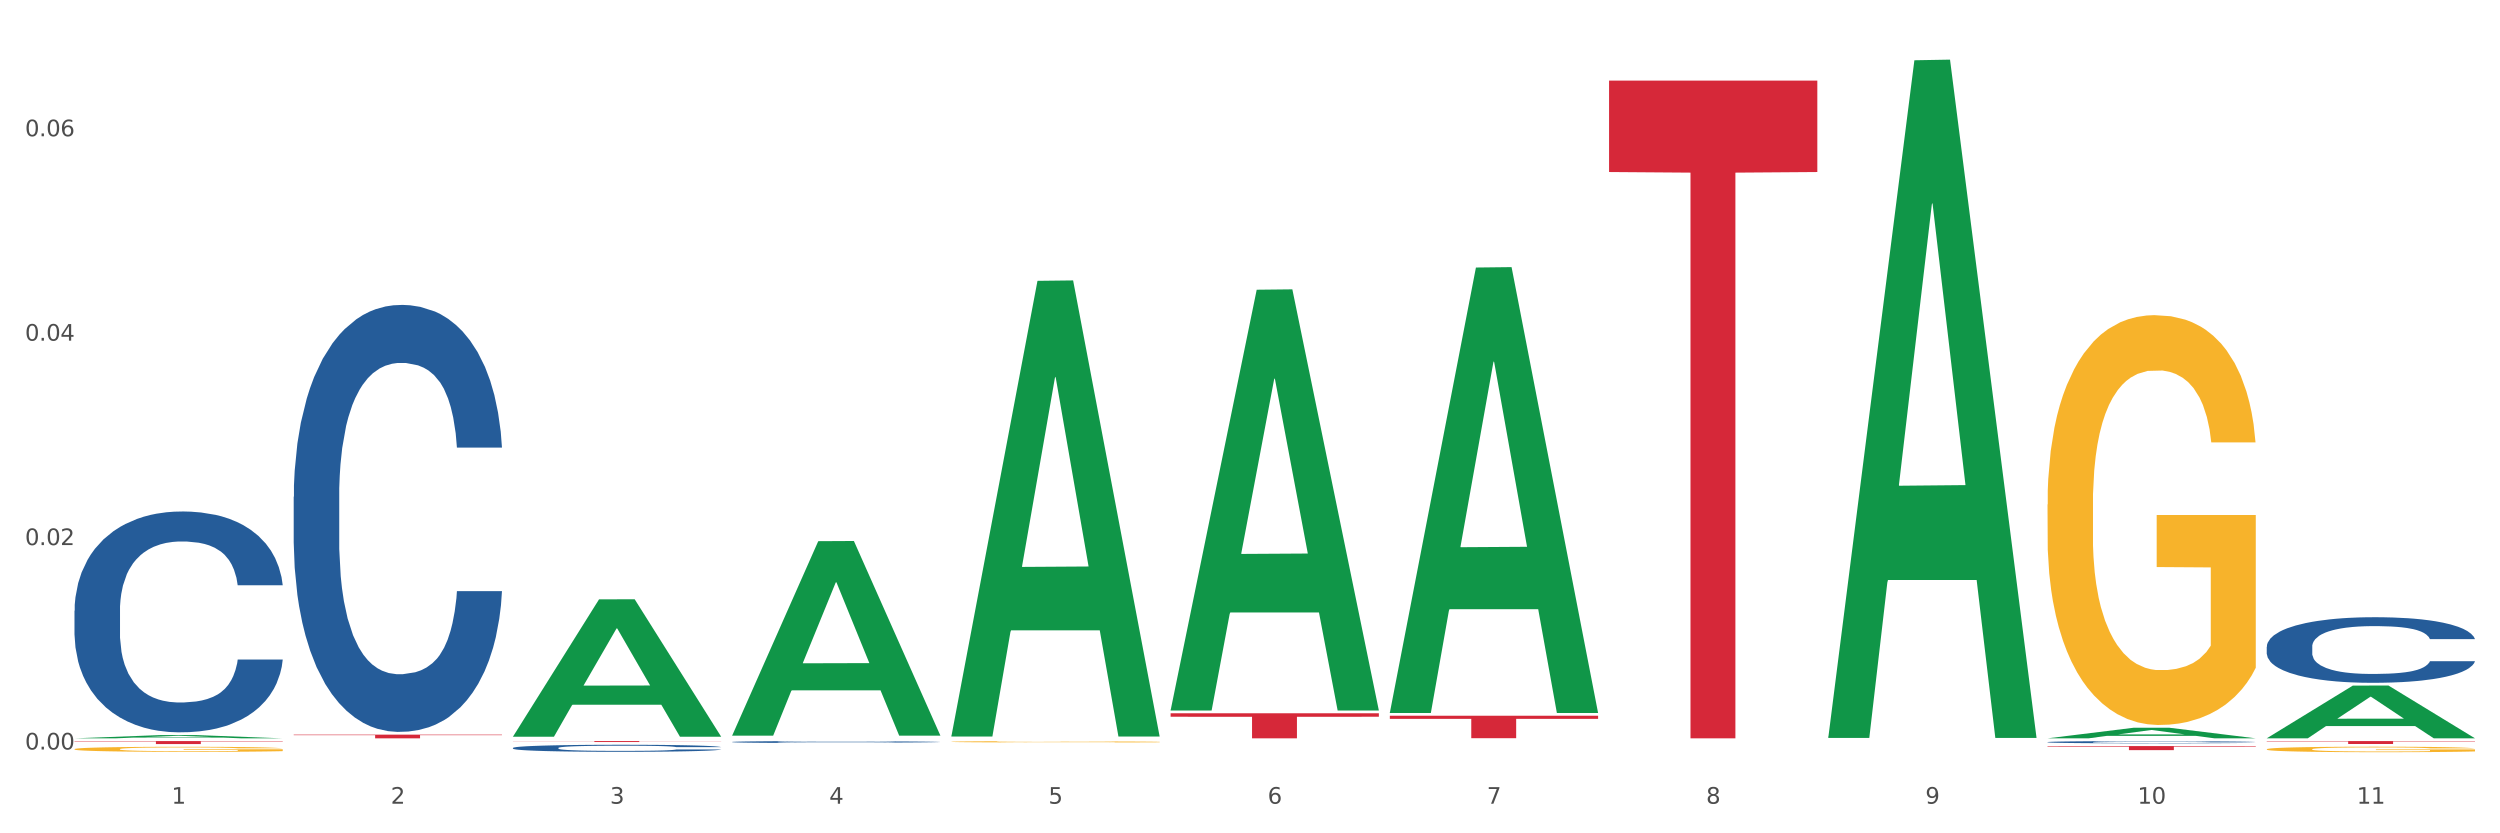 <?xml version="1.0" encoding="utf-8" standalone="no"?>
<!DOCTYPE svg PUBLIC "-//W3C//DTD SVG 1.1//EN"
  "http://www.w3.org/Graphics/SVG/1.1/DTD/svg11.dtd">
<svg xmlns:xlink="http://www.w3.org/1999/xlink" width="1080pt" height="360pt" viewBox="0 0 1080 360" xmlns="http://www.w3.org/2000/svg" version="1.1">
 <rect x="0" y="0" width="1080" height="360" fill="#333333" stroke="none"/>
 <defs>
  <style type="text/css">*{stroke-linejoin: round; stroke-linecap: butt}</style>
 </defs>
 <g id="figure_1">
  <g id="patch_1">
   <path d="M 0 360 
L 1080 360 
L 1080 0 
L 0 0 
z
" style="fill: #ffffff; stroke: #ffffff; stroke-linejoin: miter"/>
  </g>
  <g id="axes_1">
   <g id="matplotlib.axis_1">
    <g id="xtick_1">
     <g id="text_1">
      <!-- 1 -->
      <g style="fill: #4d4d4d" transform="translate(74.106 347.204) scale(0.096 -0.096)">
       <defs>
        <path id="DejaVuSans-31" d="M 794 531 
L 1825 531 
L 1825 4091 
L 703 3866 
L 703 4441 
L 1819 4666 
L 2450 4666 
L 2450 531 
L 3481 531 
L 3481 0 
L 794 0 
L 794 531 
z
" transform="scale(0.016)"/>
       </defs>
       <use xlink:href="#DejaVuSans-31"/>
      </g>
     </g>
    </g>
    <g id="xtick_2">
     <g id="text_2">
      <!-- 2 -->
      <g style="fill: #4d4d4d" transform="translate(168.812 347.204) scale(0.096 -0.096)">
       <defs>
        <path id="DejaVuSans-32" d="M 1228 531 
L 3431 531 
L 3431 0 
L 469 0 
L 469 531 
Q 828 903 1448 1529 
Q 2069 2156 2228 2338 
Q 2531 2678 2651 2914 
Q 2772 3150 2772 3378 
Q 2772 3750 2511 3984 
Q 2250 4219 1831 4219 
Q 1534 4219 1204 4116 
Q 875 4013 500 3803 
L 500 4441 
Q 881 4594 1212 4672 
Q 1544 4750 1819 4750 
Q 2544 4750 2975 4387 
Q 3406 4025 3406 3419 
Q 3406 3131 3298 2873 
Q 3191 2616 2906 2266 
Q 2828 2175 2409 1742 
Q 1991 1309 1228 531 
z
" transform="scale(0.016)"/>
       </defs>
       <use xlink:href="#DejaVuSans-32"/>
      </g>
     </g>
    </g>
    <g id="xtick_3">
     <g id="text_3">
      <!-- 3 -->
      <g style="fill: #4d4d4d" transform="translate(263.517 347.204) scale(0.096 -0.096)">
       <defs>
        <path id="DejaVuSans-33" d="M 2597 2516 
Q 3050 2419 3304 2112 
Q 3559 1806 3559 1356 
Q 3559 666 3084 287 
Q 2609 -91 1734 -91 
Q 1441 -91 1130 -33 
Q 819 25 488 141 
L 488 750 
Q 750 597 1062 519 
Q 1375 441 1716 441 
Q 2309 441 2620 675 
Q 2931 909 2931 1356 
Q 2931 1769 2642 2001 
Q 2353 2234 1838 2234 
L 1294 2234 
L 1294 2753 
L 1863 2753 
Q 2328 2753 2575 2939 
Q 2822 3125 2822 3475 
Q 2822 3834 2567 4026 
Q 2313 4219 1838 4219 
Q 1578 4219 1281 4162 
Q 984 4106 628 3988 
L 628 4550 
Q 988 4650 1302 4700 
Q 1616 4750 1894 4750 
Q 2613 4750 3031 4423 
Q 3450 4097 3450 3541 
Q 3450 3153 3228 2886 
Q 3006 2619 2597 2516 
z
" transform="scale(0.016)"/>
       </defs>
       <use xlink:href="#DejaVuSans-33"/>
      </g>
     </g>
    </g>
    <g id="xtick_4">
     <g id="text_4">
      <!-- 4 -->
      <g style="fill: #4d4d4d" transform="translate(358.223 347.204) scale(0.096 -0.096)">
       <defs>
        <path id="DejaVuSans-34" d="M 2419 4116 
L 825 1625 
L 2419 1625 
L 2419 4116 
z
M 2253 4666 
L 3047 4666 
L 3047 1625 
L 3713 1625 
L 3713 1100 
L 3047 1100 
L 3047 0 
L 2419 0 
L 2419 1100 
L 313 1100 
L 313 1709 
L 2253 4666 
z
" transform="scale(0.016)"/>
       </defs>
       <use xlink:href="#DejaVuSans-34"/>
      </g>
     </g>
    </g>
    <g id="xtick_5">
     <g id="text_5">
      <!-- 5 -->
      <g style="fill: #4d4d4d" transform="translate(452.928 347.204) scale(0.096 -0.096)">
       <defs>
        <path id="DejaVuSans-35" d="M 691 4666 
L 3169 4666 
L 3169 4134 
L 1269 4134 
L 1269 2991 
Q 1406 3038 1543 3061 
Q 1681 3084 1819 3084 
Q 2600 3084 3056 2656 
Q 3513 2228 3513 1497 
Q 3513 744 3044 326 
Q 2575 -91 1722 -91 
Q 1428 -91 1123 -41 
Q 819 9 494 109 
L 494 744 
Q 775 591 1075 516 
Q 1375 441 1709 441 
Q 2250 441 2565 725 
Q 2881 1009 2881 1497 
Q 2881 1984 2565 2268 
Q 2250 2553 1709 2553 
Q 1456 2553 1204 2497 
Q 953 2441 691 2322 
L 691 4666 
z
" transform="scale(0.016)"/>
       </defs>
       <use xlink:href="#DejaVuSans-35"/>
      </g>
     </g>
    </g>
    <g id="xtick_6">
     <g id="text_6">
      <!-- 6 -->
      <g style="fill: #4d4d4d" transform="translate(547.634 347.204) scale(0.096 -0.096)">
       <defs>
        <path id="DejaVuSans-36" d="M 2113 2584 
Q 1688 2584 1439 2293 
Q 1191 2003 1191 1497 
Q 1191 994 1439 701 
Q 1688 409 2113 409 
Q 2538 409 2786 701 
Q 3034 994 3034 1497 
Q 3034 2003 2786 2293 
Q 2538 2584 2113 2584 
z
M 3366 4563 
L 3366 3988 
Q 3128 4100 2886 4159 
Q 2644 4219 2406 4219 
Q 1781 4219 1451 3797 
Q 1122 3375 1075 2522 
Q 1259 2794 1537 2939 
Q 1816 3084 2150 3084 
Q 2853 3084 3261 2657 
Q 3669 2231 3669 1497 
Q 3669 778 3244 343 
Q 2819 -91 2113 -91 
Q 1303 -91 875 529 
Q 447 1150 447 2328 
Q 447 3434 972 4092 
Q 1497 4750 2381 4750 
Q 2619 4750 2861 4703 
Q 3103 4656 3366 4563 
z
" transform="scale(0.016)"/>
       </defs>
       <use xlink:href="#DejaVuSans-36"/>
      </g>
     </g>
    </g>
    <g id="xtick_7">
     <g id="text_7">
      <!-- 7 -->
      <g style="fill: #4d4d4d" transform="translate(642.339 347.204) scale(0.096 -0.096)">
       <defs>
        <path id="DejaVuSans-37" d="M 525 4666 
L 3525 4666 
L 3525 4397 
L 1831 0 
L 1172 0 
L 2766 4134 
L 525 4134 
L 525 4666 
z
" transform="scale(0.016)"/>
       </defs>
       <use xlink:href="#DejaVuSans-37"/>
      </g>
     </g>
    </g>
    <g id="xtick_8">
     <g id="text_8">
      <!-- 8 -->
      <g style="fill: #4d4d4d" transform="translate(737.044 347.204) scale(0.096 -0.096)">
       <defs>
        <path id="DejaVuSans-38" d="M 2034 2216 
Q 1584 2216 1326 1975 
Q 1069 1734 1069 1313 
Q 1069 891 1326 650 
Q 1584 409 2034 409 
Q 2484 409 2743 651 
Q 3003 894 3003 1313 
Q 3003 1734 2745 1975 
Q 2488 2216 2034 2216 
z
M 1403 2484 
Q 997 2584 770 2862 
Q 544 3141 544 3541 
Q 544 4100 942 4425 
Q 1341 4750 2034 4750 
Q 2731 4750 3128 4425 
Q 3525 4100 3525 3541 
Q 3525 3141 3298 2862 
Q 3072 2584 2669 2484 
Q 3125 2378 3379 2068 
Q 3634 1759 3634 1313 
Q 3634 634 3220 271 
Q 2806 -91 2034 -91 
Q 1263 -91 848 271 
Q 434 634 434 1313 
Q 434 1759 690 2068 
Q 947 2378 1403 2484 
z
M 1172 3481 
Q 1172 3119 1398 2916 
Q 1625 2713 2034 2713 
Q 2441 2713 2670 2916 
Q 2900 3119 2900 3481 
Q 2900 3844 2670 4047 
Q 2441 4250 2034 4250 
Q 1625 4250 1398 4047 
Q 1172 3844 1172 3481 
z
" transform="scale(0.016)"/>
       </defs>
       <use xlink:href="#DejaVuSans-38"/>
      </g>
     </g>
    </g>
    <g id="xtick_9">
     <g id="text_9">
      <!-- 9 -->
      <g style="fill: #4d4d4d" transform="translate(831.75 347.204) scale(0.096 -0.096)">
       <defs>
        <path id="DejaVuSans-39" d="M 703 97 
L 703 672 
Q 941 559 1184 500 
Q 1428 441 1663 441 
Q 2288 441 2617 861 
Q 2947 1281 2994 2138 
Q 2813 1869 2534 1725 
Q 2256 1581 1919 1581 
Q 1219 1581 811 2004 
Q 403 2428 403 3163 
Q 403 3881 828 4315 
Q 1253 4750 1959 4750 
Q 2769 4750 3195 4129 
Q 3622 3509 3622 2328 
Q 3622 1225 3098 567 
Q 2575 -91 1691 -91 
Q 1453 -91 1209 -44 
Q 966 3 703 97 
z
M 1959 2075 
Q 2384 2075 2632 2365 
Q 2881 2656 2881 3163 
Q 2881 3666 2632 3958 
Q 2384 4250 1959 4250 
Q 1534 4250 1286 3958 
Q 1038 3666 1038 3163 
Q 1038 2656 1286 2365 
Q 1534 2075 1959 2075 
z
" transform="scale(0.016)"/>
       </defs>
       <use xlink:href="#DejaVuSans-39"/>
      </g>
     </g>
    </g>
    <g id="xtick_10">
     <g id="text_10">
      <!-- 10 -->
      <g style="fill: #4d4d4d" transform="translate(923.401 347.204) scale(0.096 -0.096)">
       <defs>
        <path id="DejaVuSans-30" d="M 2034 4250 
Q 1547 4250 1301 3770 
Q 1056 3291 1056 2328 
Q 1056 1369 1301 889 
Q 1547 409 2034 409 
Q 2525 409 2770 889 
Q 3016 1369 3016 2328 
Q 3016 3291 2770 3770 
Q 2525 4250 2034 4250 
z
M 2034 4750 
Q 2819 4750 3233 4129 
Q 3647 3509 3647 2328 
Q 3647 1150 3233 529 
Q 2819 -91 2034 -91 
Q 1250 -91 836 529 
Q 422 1150 422 2328 
Q 422 3509 836 4129 
Q 1250 4750 2034 4750 
z
" transform="scale(0.016)"/>
       </defs>
       <use xlink:href="#DejaVuSans-31"/>
       <use xlink:href="#DejaVuSans-30" transform="translate(63.623 0)"/>
      </g>
     </g>
    </g>
    <g id="xtick_11">
     <g id="text_11">
      <!-- 11 -->
      <g style="fill: #4d4d4d" transform="translate(1018.107 347.204) scale(0.096 -0.096)">
       <use xlink:href="#DejaVuSans-31"/>
       <use xlink:href="#DejaVuSans-31" transform="translate(63.623 0)"/>
      </g>
     </g>
    </g>
    <g id="xtick_12"/>
    <g id="xtick_13"/>
    <g id="xtick_14"/>
    <g id="xtick_15"/>
    <g id="xtick_16"/>
    <g id="xtick_17"/>
    <g id="xtick_18"/>
    <g id="xtick_19"/>
    <g id="xtick_20"/>
    <g id="xtick_21"/>
   </g>
   <g id="matplotlib.axis_2">
    <g id="ytick_1">
     <g id="text_12">
      <!-- 0.00 -->
      <g style="fill: #4d4d4d" transform="translate(10.8 323.788) scale(0.096 -0.096)">
       <defs>
        <path id="DejaVuSans-2e" d="M 684 794 
L 1344 794 
L 1344 0 
L 684 0 
L 684 794 
z
" transform="scale(0.016)"/>
       </defs>
       <use xlink:href="#DejaVuSans-30"/>
       <use xlink:href="#DejaVuSans-2e" transform="translate(63.623 0)"/>
       <use xlink:href="#DejaVuSans-30" transform="translate(95.41 0)"/>
       <use xlink:href="#DejaVuSans-30" transform="translate(159.033 0)"/>
      </g>
     </g>
    </g>
    <g id="ytick_2">
     <g id="text_13">
      <!-- 0.02 -->
      <g style="fill: #4d4d4d" transform="translate(10.8 235.482) scale(0.096 -0.096)">
       <use xlink:href="#DejaVuSans-30"/>
       <use xlink:href="#DejaVuSans-2e" transform="translate(63.623 0)"/>
       <use xlink:href="#DejaVuSans-30" transform="translate(95.41 0)"/>
       <use xlink:href="#DejaVuSans-32" transform="translate(159.033 0)"/>
      </g>
     </g>
    </g>
    <g id="ytick_3">
     <g id="text_14">
      <!-- 0.04 -->
      <g style="fill: #4d4d4d" transform="translate(10.8 147.175) scale(0.096 -0.096)">
       <use xlink:href="#DejaVuSans-30"/>
       <use xlink:href="#DejaVuSans-2e" transform="translate(63.623 0)"/>
       <use xlink:href="#DejaVuSans-30" transform="translate(95.41 0)"/>
       <use xlink:href="#DejaVuSans-34" transform="translate(159.033 0)"/>
      </g>
     </g>
    </g>
    <g id="ytick_4">
     <g id="text_15">
      <!-- 0.06 -->
      <g style="fill: #4d4d4d" transform="translate(10.8 58.869) scale(0.096 -0.096)">
       <use xlink:href="#DejaVuSans-30"/>
       <use xlink:href="#DejaVuSans-2e" transform="translate(63.623 0)"/>
       <use xlink:href="#DejaVuSans-30" transform="translate(95.41 0)"/>
       <use xlink:href="#DejaVuSans-36" transform="translate(159.033 0)"/>
      </g>
     </g>
    </g>
    <g id="ytick_5"/>
    <g id="ytick_6"/>
    <g id="ytick_7"/>
    <g id="ytick_8"/>
   </g>
   <g id="PolyCollection_1">
    <path d="M 32.175 318.961 
L 32.268 318.96 
L 69.369 317.552 
L 84.766 317.551 
L 122.145 318.964 
L 104.337 318.964 
L 96.267 318.635 
L 57.96 318.635 
L 57.682 318.64 
L 49.891 318.964 
L 32.175 318.964 
L 32.175 318.961 
L 62.783 318.438 
L 91.444 318.437 
L 77.253 317.852 
L 77.067 317.849 
L 76.882 317.853 
L 62.691 318.437 
L 62.783 318.438 
L 32.175 318.961 
z
" clip-path="url(#p2c0ae52e43)" style="fill: #109648"/>
    <path d="M 884.524 217.959 
L 884.631 217.797 
L 884.631 211.976 
L 884.843 206.963 
L 885.905 194.835 
L 887.499 184.809 
L 888.667 179.473 
L 889.835 175.107 
L 891.216 170.74 
L 892.916 166.213 
L 895.996 159.583 
L 897.908 156.187 
L 900.245 152.629 
L 904.494 147.455 
L 907.575 144.544 
L 910.761 142.118 
L 915.966 139.208 
L 919.365 137.914 
L 922.977 136.944 
L 927.332 136.297 
L 930.625 136.135 
L 937.848 136.62 
L 944.009 138.076 
L 946.983 139.208 
L 950.807 141.148 
L 952.825 142.442 
L 956.118 145.029 
L 959.517 148.425 
L 961.854 151.336 
L 965.359 156.834 
L 968.015 162.332 
L 970.458 169.123 
L 971.733 173.813 
L 972.689 178.179 
L 973.539 183.192 
L 974.388 191.116 
L 955.268 191.116 
L 954.525 185.456 
L 953.356 180.119 
L 951.657 174.945 
L 950.17 171.711 
L 947.62 167.668 
L 945.283 165.081 
L 942.84 163.14 
L 939.866 161.523 
L 937.529 160.715 
L 934.236 160.068 
L 927.757 160.23 
L 923.402 161.523 
L 920.427 163.14 
L 918.515 164.596 
L 916.816 166.213 
L 914.904 168.477 
L 912.673 171.872 
L 911.08 174.945 
L 909.487 178.826 
L 908.212 182.707 
L 907.043 187.235 
L 906.087 192.086 
L 905.344 197.099 
L 904.707 203.243 
L 904.175 213.431 
L 904.175 235.585 
L 904.388 240.598 
L 904.919 247.228 
L 905.556 252.241 
L 906.619 258.224 
L 907.575 262.266 
L 909.38 268.088 
L 911.399 272.939 
L 912.992 276.011 
L 914.585 278.599 
L 917.347 282.156 
L 920.427 285.067 
L 923.083 286.846 
L 926.695 288.463 
L 929.138 289.11 
L 931.262 289.433 
L 936.467 289.433 
L 940.185 288.948 
L 944.327 287.816 
L 947.514 286.361 
L 950.17 284.582 
L 953.144 281.671 
L 955.056 278.922 
L 955.056 245.125 
L 931.687 244.964 
L 931.687 222.487 
L 974.495 222.487 
L 974.495 288.463 
L 972.689 291.859 
L 970.671 294.931 
L 968.546 297.68 
L 965.359 301.076 
L 961.535 304.31 
L 958.136 306.574 
L 954.525 308.514 
L 950.276 310.293 
L 944.752 311.91 
L 941.353 312.557 
L 937.104 313.042 
L 932.112 313.204 
L 927.757 312.88 
L 923.508 312.072 
L 919.047 310.617 
L 914.691 308.514 
L 911.399 306.412 
L 908.106 303.825 
L 904.6 300.429 
L 901.839 297.195 
L 899.714 294.284 
L 897.377 290.565 
L 894.828 285.714 
L 892.916 281.348 
L 891.216 276.82 
L 889.411 270.998 
L 888.136 265.986 
L 886.861 259.679 
L 886.118 254.99 
L 885.268 247.713 
L 884.631 237.525 
L 884.524 217.959 
z
" clip-path="url(#p2c0ae52e43)" style="fill: #f7b32b"/>
    <path d="M 979.23 323.671 
L 979.336 323.669 
L 979.336 323.591 
L 979.548 323.523 
L 980.611 323.361 
L 982.204 323.226 
L 983.372 323.154 
L 984.541 323.096 
L 985.922 323.037 
L 987.621 322.976 
L 990.702 322.887 
L 992.614 322.842 
L 994.951 322.794 
L 999.2 322.725 
L 1002.28 322.685 
L 1005.467 322.653 
L 1010.672 322.614 
L 1014.071 322.596 
L 1017.682 322.583 
L 1022.037 322.575 
L 1025.33 322.573 
L 1032.553 322.579 
L 1038.714 322.599 
L 1041.688 322.614 
L 1045.512 322.64 
L 1047.531 322.657 
L 1050.824 322.692 
L 1054.223 322.738 
L 1056.56 322.777 
L 1060.065 322.85 
L 1062.72 322.924 
L 1065.164 323.015 
L 1066.438 323.078 
L 1067.394 323.137 
L 1068.244 323.204 
L 1069.094 323.311 
L 1049.974 323.311 
L 1049.23 323.235 
L 1048.062 323.163 
L 1046.362 323.094 
L 1044.875 323.05 
L 1042.326 322.996 
L 1039.989 322.961 
L 1037.546 322.935 
L 1034.572 322.913 
L 1032.235 322.903 
L 1028.942 322.894 
L 1022.462 322.896 
L 1018.107 322.913 
L 1015.133 322.935 
L 1013.221 322.955 
L 1011.521 322.976 
L 1009.609 323.007 
L 1007.379 323.052 
L 1005.785 323.094 
L 1004.192 323.146 
L 1002.917 323.198 
L 1001.749 323.259 
L 1000.793 323.324 
L 1000.049 323.391 
L 999.412 323.473 
L 998.881 323.61 
L 998.881 323.908 
L 999.093 323.975 
L 999.624 324.064 
L 1000.262 324.131 
L 1001.324 324.211 
L 1002.28 324.266 
L 1004.086 324.344 
L 1006.104 324.409 
L 1007.697 324.45 
L 1009.291 324.485 
L 1012.052 324.533 
L 1015.133 324.572 
L 1017.788 324.596 
L 1021.4 324.617 
L 1023.843 324.626 
L 1025.968 324.63 
L 1031.172 324.63 
L 1034.89 324.624 
L 1039.033 324.609 
L 1042.22 324.589 
L 1044.875 324.565 
L 1047.849 324.526 
L 1049.761 324.489 
L 1049.761 324.036 
L 1026.392 324.033 
L 1026.392 323.732 
L 1069.2 323.732 
L 1069.2 324.617 
L 1067.394 324.663 
L 1065.376 324.704 
L 1063.252 324.741 
L 1060.065 324.787 
L 1056.241 324.83 
L 1052.842 324.861 
L 1049.23 324.887 
L 1044.981 324.91 
L 1039.458 324.932 
L 1036.059 324.941 
L 1031.81 324.947 
L 1026.817 324.95 
L 1022.462 324.945 
L 1018.213 324.934 
L 1013.752 324.915 
L 1009.397 324.887 
L 1006.104 324.858 
L 1002.811 324.824 
L 999.306 324.778 
L 996.544 324.735 
L 994.42 324.696 
L 992.083 324.646 
L 989.533 324.58 
L 987.621 324.522 
L 985.922 324.461 
L 984.116 324.383 
L 982.841 324.316 
L 981.567 324.231 
L 980.823 324.168 
L 979.973 324.07 
L 979.336 323.934 
L 979.23 323.671 
z
" clip-path="url(#p2c0ae52e43)" style="fill: #f7b32b"/>
    <path d="M 221.586 320.141 
L 311.556 320.141 
L 311.556 320.199 
L 276.165 320.199 
L 276.165 320.558 
L 256.764 320.558 
L 256.764 320.199 
L 221.586 320.199 
L 221.586 320.142 
L 221.586 320.141 
z
" clip-path="url(#p2c0ae52e43)" style="fill: #d62839"/>
    <path d="M 979.23 320.141 
L 1069.2 320.141 
L 1069.2 320.315 
L 1033.809 320.317 
L 1033.809 321.395 
L 1014.408 321.395 
L 1014.408 320.317 
L 979.23 320.315 
L 979.23 320.142 
L 979.23 320.141 
z
" clip-path="url(#p2c0ae52e43)" style="fill: #d62839"/>
    <path d="M 884.524 322.301 
L 974.495 322.301 
L 974.495 322.546 
L 939.103 322.547 
L 939.103 324.06 
L 919.702 324.06 
L 919.702 322.547 
L 884.524 322.546 
L 884.524 322.303 
L 884.524 322.301 
z
" clip-path="url(#p2c0ae52e43)" style="fill: #d62839"/>
    <path d="M 695.113 34.829 
L 785.084 34.829 
L 785.084 74.314 
L 749.692 74.581 
L 749.692 318.964 
L 730.291 318.964 
L 730.291 74.581 
L 695.113 74.314 
L 695.113 35.096 
L 695.113 34.829 
z
" clip-path="url(#p2c0ae52e43)" style="fill: #d62839"/>
    <path d="M 979.23 279.369 
L 979.336 279.343 
L 979.336 278.618 
L 979.655 277.635 
L 980.825 275.823 
L 982.314 274.452 
L 984.866 272.847 
L 986.249 272.174 
L 988.057 271.423 
L 991.779 270.207 
L 996.033 269.172 
L 999.01 268.602 
L 1001.244 268.24 
L 1006.242 267.593 
L 1009.114 267.308 
L 1012.091 267.075 
L 1014.644 266.92 
L 1018.898 266.739 
L 1022.301 266.661 
L 1026.236 266.635 
L 1029.532 266.661 
L 1033.893 266.765 
L 1040.273 267.075 
L 1042.719 267.257 
L 1046.016 267.567 
L 1049.419 267.981 
L 1052.184 268.395 
L 1055.375 268.991 
L 1058.672 269.767 
L 1061.862 270.751 
L 1064.095 271.656 
L 1065.903 272.614 
L 1067.498 273.779 
L 1068.668 275.047 
L 1069.2 276.108 
L 1049.738 276.108 
L 1049.207 275.15 
L 1048.143 274.115 
L 1047.08 273.416 
L 1045.91 272.847 
L 1044.102 272.2 
L 1042.507 271.786 
L 1039.848 271.294 
L 1037.402 270.983 
L 1035.381 270.802 
L 1032.935 270.647 
L 1027.724 270.492 
L 1024.002 270.492 
L 1021.663 270.543 
L 1018.791 270.673 
L 1016.345 270.854 
L 1013.474 271.165 
L 1011.24 271.501 
L 1009.007 271.941 
L 1007.731 272.252 
L 1005.817 272.821 
L 1004.541 273.287 
L 1002.839 274.089 
L 1001.882 274.659 
L 1000.18 276.134 
L 999.436 277.221 
L 999.117 277.971 
L 998.904 278.8 
L 998.904 282.837 
L 999.542 284.649 
L 1000.074 285.425 
L 1000.925 286.305 
L 1002.52 287.444 
L 1004.86 288.557 
L 1007.306 289.359 
L 1009.326 289.851 
L 1011.24 290.213 
L 1013.155 290.498 
L 1015.494 290.757 
L 1017.409 290.912 
L 1020.28 291.067 
L 1023.683 291.145 
L 1026.342 291.145 
L 1031.766 291.015 
L 1034.212 290.886 
L 1036.551 290.705 
L 1039.104 290.42 
L 1041.124 290.11 
L 1042.294 289.877 
L 1044.208 289.385 
L 1045.697 288.867 
L 1046.973 288.272 
L 1047.824 287.754 
L 1048.781 286.978 
L 1049.526 286.098 
L 1049.738 285.632 
L 1069.2 285.632 
L 1068.775 286.564 
L 1068.03 287.47 
L 1066.541 288.686 
L 1065.371 289.385 
L 1063.564 290.239 
L 1061.649 290.964 
L 1058.991 291.766 
L 1056.545 292.361 
L 1053.992 292.879 
L 1051.227 293.345 
L 1046.229 293.992 
L 1044.421 294.173 
L 1040.592 294.484 
L 1037.615 294.665 
L 1033.254 294.846 
L 1028.788 294.949 
L 1024.109 294.975 
L 1019.961 294.924 
L 1015.388 294.768 
L 1012.517 294.613 
L 1009.326 294.38 
L 1005.604 294.018 
L 1002.095 293.578 
L 998.798 293.06 
L 995.714 292.465 
L 992.842 291.792 
L 989.12 290.679 
L 986.355 289.592 
L 984.334 288.583 
L 982.952 287.729 
L 981.569 286.642 
L 980.825 285.891 
L 979.655 284.079 
L 979.23 282.397 
L 979.23 279.369 
z
" clip-path="url(#p2c0ae52e43)" style="fill: #255c99"/>
    <path d="M 884.524 320.583 
L 884.631 320.582 
L 884.631 320.557 
L 884.95 320.523 
L 886.12 320.46 
L 887.608 320.412 
L 890.161 320.357 
L 891.543 320.333 
L 893.351 320.307 
L 897.073 320.265 
L 901.327 320.229 
L 904.305 320.209 
L 906.538 320.197 
L 911.537 320.174 
L 914.408 320.164 
L 917.386 320.156 
L 919.938 320.151 
L 924.192 320.145 
L 927.595 320.142 
L 931.53 320.141 
L 934.827 320.142 
L 939.187 320.146 
L 945.568 320.156 
L 948.014 320.163 
L 951.311 320.173 
L 954.714 320.188 
L 957.479 320.202 
L 960.669 320.223 
L 963.966 320.25 
L 967.157 320.284 
L 969.39 320.315 
L 971.198 320.348 
L 972.793 320.389 
L 973.963 320.433 
L 974.495 320.47 
L 955.033 320.47 
L 954.501 320.436 
L 953.438 320.4 
L 952.374 320.376 
L 951.204 320.357 
L 949.396 320.334 
L 947.801 320.32 
L 945.143 320.303 
L 942.697 320.292 
L 940.676 320.286 
L 938.23 320.28 
L 933.019 320.275 
L 929.297 320.275 
L 926.957 320.277 
L 924.086 320.281 
L 921.64 320.287 
L 918.768 320.298 
L 916.535 320.31 
L 914.302 320.325 
L 913.026 320.336 
L 911.111 320.356 
L 909.835 320.372 
L 908.134 320.4 
L 907.176 320.419 
L 905.475 320.47 
L 904.73 320.508 
L 904.411 320.534 
L 904.199 320.563 
L 904.199 320.703 
L 904.837 320.766 
L 905.368 320.793 
L 906.219 320.823 
L 907.814 320.863 
L 910.154 320.901 
L 912.6 320.929 
L 914.621 320.946 
L 916.535 320.959 
L 918.449 320.969 
L 920.789 320.977 
L 922.703 320.983 
L 925.575 320.988 
L 928.978 320.991 
L 931.636 320.991 
L 937.06 320.986 
L 939.506 320.982 
L 941.846 320.976 
L 944.398 320.966 
L 946.419 320.955 
L 947.589 320.947 
L 949.503 320.93 
L 950.992 320.912 
L 952.268 320.891 
L 953.119 320.873 
L 954.076 320.846 
L 954.82 320.816 
L 955.033 320.8 
L 974.495 320.8 
L 974.069 320.832 
L 973.325 320.864 
L 971.836 320.906 
L 970.666 320.93 
L 968.858 320.96 
L 966.944 320.985 
L 964.285 321.012 
L 961.839 321.033 
L 959.287 321.051 
L 956.522 321.067 
L 951.523 321.09 
L 949.715 321.096 
L 945.887 321.107 
L 942.909 321.113 
L 938.549 321.119 
L 934.082 321.123 
L 929.403 321.124 
L 925.256 321.122 
L 920.683 321.117 
L 917.811 321.111 
L 914.621 321.103 
L 910.899 321.091 
L 907.389 321.075 
L 904.092 321.057 
L 901.008 321.037 
L 898.137 321.013 
L 894.415 320.975 
L 891.65 320.937 
L 889.629 320.902 
L 888.246 320.872 
L 886.864 320.835 
L 886.12 320.809 
L 884.95 320.746 
L 884.524 320.688 
L 884.524 320.583 
z
" clip-path="url(#p2c0ae52e43)" style="fill: #255c99"/>
    <path d="M 316.291 320.522 
L 316.398 320.521 
L 316.398 320.5 
L 316.717 320.47 
L 317.887 320.416 
L 319.376 320.375 
L 321.928 320.327 
L 323.31 320.307 
L 325.118 320.284 
L 328.84 320.248 
L 333.094 320.217 
L 336.072 320.2 
L 338.305 320.189 
L 343.304 320.17 
L 346.175 320.161 
L 349.153 320.154 
L 351.705 320.15 
L 355.959 320.144 
L 359.362 320.142 
L 363.297 320.141 
L 366.594 320.142 
L 370.954 320.145 
L 377.335 320.154 
L 379.781 320.16 
L 383.078 320.169 
L 386.481 320.181 
L 389.246 320.194 
L 392.436 320.212 
L 395.733 320.235 
L 398.924 320.264 
L 401.157 320.291 
L 402.965 320.32 
L 404.56 320.355 
L 405.73 320.393 
L 406.262 320.425 
L 386.8 320.425 
L 386.268 320.396 
L 385.205 320.365 
L 384.141 320.344 
L 382.971 320.327 
L 381.164 320.308 
L 379.568 320.295 
L 376.91 320.281 
L 374.464 320.271 
L 372.443 320.266 
L 369.997 320.261 
L 364.786 320.257 
L 361.064 320.257 
L 358.724 320.258 
L 355.853 320.262 
L 353.407 320.267 
L 350.535 320.277 
L 348.302 320.287 
L 346.069 320.3 
L 344.793 320.309 
L 342.878 320.326 
L 341.602 320.34 
L 339.901 320.364 
L 338.944 320.381 
L 337.242 320.425 
L 336.498 320.458 
L 336.178 320.48 
L 335.966 320.505 
L 335.966 320.626 
L 336.604 320.68 
L 337.136 320.703 
L 337.986 320.73 
L 339.582 320.764 
L 341.921 320.797 
L 344.367 320.821 
L 346.388 320.836 
L 348.302 320.847 
L 350.216 320.855 
L 352.556 320.863 
L 354.47 320.868 
L 357.342 320.872 
L 360.745 320.875 
L 363.403 320.875 
L 368.827 320.871 
L 371.273 320.867 
L 373.613 320.861 
L 376.165 320.853 
L 378.186 320.844 
L 379.356 320.837 
L 381.27 320.822 
L 382.759 320.806 
L 384.035 320.789 
L 384.886 320.773 
L 385.843 320.75 
L 386.587 320.724 
L 386.8 320.71 
L 406.262 320.71 
L 405.836 320.738 
L 405.092 320.765 
L 403.603 320.801 
L 402.433 320.822 
L 400.625 320.848 
L 398.711 320.869 
L 396.052 320.893 
L 393.606 320.911 
L 391.054 320.927 
L 388.289 320.94 
L 383.291 320.96 
L 381.483 320.965 
L 377.654 320.975 
L 374.676 320.98 
L 370.316 320.985 
L 365.849 320.988 
L 361.17 320.989 
L 357.023 320.988 
L 352.45 320.983 
L 349.578 320.978 
L 346.388 320.971 
L 342.666 320.961 
L 339.156 320.947 
L 335.859 320.932 
L 332.775 320.914 
L 329.904 320.894 
L 326.182 320.861 
L 323.417 320.828 
L 321.396 320.798 
L 320.014 320.772 
L 318.631 320.74 
L 317.887 320.717 
L 316.717 320.663 
L 316.291 320.613 
L 316.291 320.522 
z
" clip-path="url(#p2c0ae52e43)" style="fill: #255c99"/>
    <path d="M 221.586 323.107 
L 221.692 323.104 
L 221.692 323.026 
L 222.011 322.92 
L 223.181 322.725 
L 224.67 322.577 
L 227.222 322.404 
L 228.605 322.332 
L 230.413 322.251 
L 234.135 322.12 
L 238.389 322.008 
L 241.367 321.947 
L 243.6 321.908 
L 248.598 321.838 
L 251.47 321.808 
L 254.447 321.783 
L 257 321.766 
L 261.254 321.746 
L 264.657 321.738 
L 268.592 321.735 
L 271.888 321.738 
L 276.249 321.749 
L 282.63 321.783 
L 285.076 321.802 
L 288.372 321.836 
L 291.775 321.88 
L 294.541 321.925 
L 297.731 321.989 
L 301.028 322.073 
L 304.218 322.178 
L 306.451 322.276 
L 308.259 322.379 
L 309.855 322.505 
L 311.024 322.641 
L 311.556 322.755 
L 292.095 322.755 
L 291.563 322.652 
L 290.499 322.541 
L 289.436 322.466 
L 288.266 322.404 
L 286.458 322.335 
L 284.863 322.29 
L 282.204 322.237 
L 279.758 322.204 
L 277.738 322.184 
L 275.292 322.167 
L 270.081 322.151 
L 266.358 322.151 
L 264.019 322.156 
L 261.147 322.17 
L 258.701 322.19 
L 255.83 322.223 
L 253.597 322.259 
L 251.363 322.307 
L 250.087 322.34 
L 248.173 322.401 
L 246.897 322.452 
L 245.195 322.538 
L 244.238 322.599 
L 242.536 322.758 
L 241.792 322.875 
L 241.473 322.956 
L 241.26 323.045 
L 241.26 323.48 
L 241.898 323.675 
L 242.43 323.759 
L 243.281 323.854 
L 244.876 323.976 
L 247.216 324.096 
L 249.662 324.183 
L 251.682 324.236 
L 253.597 324.275 
L 255.511 324.305 
L 257.851 324.333 
L 259.765 324.35 
L 262.636 324.367 
L 266.039 324.375 
L 268.698 324.375 
L 274.122 324.361 
L 276.568 324.347 
L 278.907 324.328 
L 281.46 324.297 
L 283.48 324.263 
L 284.65 324.238 
L 286.564 324.185 
L 288.053 324.13 
L 289.329 324.066 
L 290.18 324.01 
L 291.137 323.926 
L 291.882 323.831 
L 292.095 323.781 
L 311.556 323.781 
L 311.131 323.882 
L 310.386 323.979 
L 308.897 324.11 
L 307.728 324.185 
L 305.92 324.277 
L 304.005 324.355 
L 301.347 324.442 
L 298.901 324.506 
L 296.348 324.562 
L 293.583 324.612 
L 288.585 324.682 
L 286.777 324.701 
L 282.949 324.735 
L 279.971 324.754 
L 275.611 324.774 
L 271.144 324.785 
L 266.465 324.787 
L 262.317 324.782 
L 257.744 324.765 
L 254.873 324.748 
L 251.682 324.723 
L 247.96 324.684 
L 244.451 324.637 
L 241.154 324.581 
L 238.07 324.517 
L 235.198 324.445 
L 231.476 324.325 
L 228.711 324.208 
L 226.691 324.099 
L 225.308 324.007 
L 223.926 323.89 
L 223.181 323.809 
L 222.011 323.614 
L 221.586 323.433 
L 221.586 323.107 
z
" clip-path="url(#p2c0ae52e43)" style="fill: #255c99"/>
    <path d="M 126.88 214.602 
L 126.987 214.434 
L 126.987 209.717 
L 127.306 203.315 
L 128.476 191.522 
L 129.965 182.593 
L 132.517 172.148 
L 133.899 167.768 
L 135.707 162.882 
L 139.43 154.964 
L 143.683 148.225 
L 146.661 144.519 
L 148.894 142.161 
L 153.893 137.949 
L 156.764 136.096 
L 159.742 134.579 
L 162.294 133.569 
L 166.548 132.389 
L 169.951 131.884 
L 173.886 131.715 
L 177.183 131.884 
L 181.543 132.558 
L 187.924 134.579 
L 190.37 135.759 
L 193.667 137.78 
L 197.07 140.476 
L 199.835 143.171 
L 203.025 147.046 
L 206.322 152.1 
L 209.513 158.502 
L 211.746 164.399 
L 213.554 170.632 
L 215.149 178.213 
L 216.319 186.468 
L 216.851 193.375 
L 197.389 193.375 
L 196.857 187.142 
L 195.794 180.403 
L 194.73 175.854 
L 193.561 172.148 
L 191.753 167.936 
L 190.157 165.241 
L 187.499 162.04 
L 185.053 160.018 
L 183.032 158.839 
L 180.586 157.828 
L 175.375 156.817 
L 171.653 156.817 
L 169.313 157.154 
L 166.442 157.997 
L 163.996 159.176 
L 161.124 161.198 
L 158.891 163.388 
L 156.658 166.252 
L 155.382 168.273 
L 153.467 171.98 
L 152.191 175.012 
L 150.49 180.235 
L 149.533 183.941 
L 147.831 193.544 
L 147.087 200.619 
L 146.768 205.505 
L 146.555 210.896 
L 146.555 237.177 
L 147.193 248.97 
L 147.725 254.024 
L 148.575 259.752 
L 150.171 267.165 
L 152.51 274.409 
L 154.956 279.632 
L 156.977 282.833 
L 158.891 285.191 
L 160.805 287.044 
L 163.145 288.729 
L 165.059 289.74 
L 167.931 290.751 
L 171.334 291.256 
L 173.993 291.256 
L 179.416 290.414 
L 181.862 289.571 
L 184.202 288.392 
L 186.754 286.539 
L 188.775 284.517 
L 189.945 283.001 
L 191.859 279.8 
L 193.348 276.431 
L 194.624 272.556 
L 195.475 269.186 
L 196.432 264.132 
L 197.176 258.404 
L 197.389 255.372 
L 216.851 255.372 
L 216.425 261.437 
L 215.681 267.333 
L 214.192 275.251 
L 213.022 279.8 
L 211.214 285.36 
L 209.3 290.077 
L 206.641 295.299 
L 204.195 299.174 
L 201.643 302.543 
L 198.878 305.576 
L 193.88 309.788 
L 192.072 310.967 
L 188.243 312.989 
L 185.265 314.168 
L 180.905 315.347 
L 176.439 316.021 
L 171.759 316.189 
L 167.612 315.853 
L 163.039 314.842 
L 160.167 313.831 
L 156.977 312.315 
L 153.255 309.956 
L 149.745 307.092 
L 146.448 303.723 
L 143.364 299.848 
L 140.493 295.468 
L 136.771 288.224 
L 134.006 281.148 
L 131.985 274.578 
L 130.603 269.018 
L 129.22 261.942 
L 128.476 257.057 
L 127.306 245.264 
L 126.88 234.313 
L 126.88 214.602 
z
" clip-path="url(#p2c0ae52e43)" style="fill: #255c99"/>
    <path d="M 32.175 263.827 
L 32.281 263.74 
L 32.281 261.3 
L 32.6 257.989 
L 33.77 251.889 
L 35.259 247.271 
L 37.811 241.868 
L 39.194 239.602 
L 41.002 237.075 
L 44.724 232.98 
L 48.978 229.494 
L 51.956 227.577 
L 54.189 226.357 
L 59.187 224.179 
L 62.059 223.22 
L 65.036 222.436 
L 67.589 221.913 
L 71.843 221.303 
L 75.246 221.042 
L 79.181 220.954 
L 82.477 221.042 
L 86.838 221.39 
L 93.219 222.436 
L 95.665 223.046 
L 98.961 224.092 
L 102.365 225.486 
L 105.13 226.88 
L 108.32 228.884 
L 111.617 231.498 
L 114.807 234.81 
L 117.041 237.86 
L 118.848 241.084 
L 120.444 245.005 
L 121.613 249.275 
L 122.145 252.848 
L 102.684 252.848 
L 102.152 249.624 
L 101.088 246.138 
L 100.025 243.785 
L 98.855 241.868 
L 97.047 239.69 
L 95.452 238.295 
L 92.793 236.64 
L 90.347 235.594 
L 88.327 234.984 
L 85.881 234.461 
L 80.67 233.938 
L 76.947 233.938 
L 74.608 234.113 
L 71.736 234.548 
L 69.29 235.158 
L 66.419 236.204 
L 64.186 237.337 
L 61.952 238.818 
L 60.676 239.864 
L 58.762 241.781 
L 57.486 243.349 
L 55.784 246.051 
L 54.827 247.968 
L 53.126 252.935 
L 52.381 256.595 
L 52.062 259.122 
L 51.849 261.91 
L 51.849 275.504 
L 52.487 281.604 
L 53.019 284.218 
L 53.87 287.181 
L 55.465 291.015 
L 57.805 294.762 
L 60.251 297.464 
L 62.271 299.119 
L 64.186 300.339 
L 66.1 301.298 
L 68.44 302.169 
L 70.354 302.692 
L 73.225 303.215 
L 76.628 303.476 
L 79.287 303.476 
L 84.711 303.041 
L 87.157 302.605 
L 89.496 301.995 
L 92.049 301.036 
L 94.069 299.991 
L 95.239 299.206 
L 97.153 297.551 
L 98.642 295.808 
L 99.919 293.804 
L 100.769 292.061 
L 101.726 289.447 
L 102.471 286.484 
L 102.684 284.915 
L 122.145 284.915 
L 121.72 288.052 
L 120.975 291.102 
L 119.487 295.198 
L 118.317 297.551 
L 116.509 300.426 
L 114.595 302.866 
L 111.936 305.568 
L 109.49 307.572 
L 106.937 309.315 
L 104.172 310.883 
L 99.174 313.062 
L 97.366 313.672 
L 93.538 314.717 
L 90.56 315.327 
L 86.2 315.937 
L 81.733 316.286 
L 77.054 316.373 
L 72.906 316.199 
L 68.333 315.676 
L 65.462 315.153 
L 62.271 314.369 
L 58.549 313.149 
L 55.04 311.667 
L 51.743 309.925 
L 48.659 307.92 
L 45.788 305.655 
L 42.065 301.908 
L 39.3 298.248 
L 37.28 294.849 
L 35.897 291.974 
L 34.515 288.314 
L 33.77 285.787 
L 32.6 279.687 
L 32.175 274.023 
L 32.175 263.827 
z
" clip-path="url(#p2c0ae52e43)" style="fill: #255c99"/>
    <path d="M 600.408 309.196 
L 690.378 309.196 
L 690.378 310.544 
L 654.987 310.553 
L 654.987 318.891 
L 635.586 318.891 
L 635.586 310.553 
L 600.408 310.544 
L 600.408 309.206 
L 600.408 309.196 
z
" clip-path="url(#p2c0ae52e43)" style="fill: #d62839"/>
    <path d="M 32.175 320.141 
L 122.145 320.141 
L 122.145 320.321 
L 86.754 320.322 
L 86.754 321.433 
L 67.353 321.433 
L 67.353 320.322 
L 32.175 320.321 
L 32.175 320.142 
L 32.175 320.141 
z
" clip-path="url(#p2c0ae52e43)" style="fill: #d62839"/>
    <path d="M 126.88 317.367 
L 216.851 317.367 
L 216.851 317.589 
L 181.46 317.59 
L 181.46 318.964 
L 162.058 318.964 
L 162.058 317.59 
L 126.88 317.589 
L 126.88 317.368 
L 126.88 317.367 
z
" clip-path="url(#p2c0ae52e43)" style="fill: #d62839"/>
    <path d="M 410.997 320.442 
L 411.103 320.441 
L 411.103 320.423 
L 411.316 320.407 
L 412.378 320.369 
L 413.971 320.337 
L 415.14 320.32 
L 416.308 320.306 
L 417.689 320.292 
L 419.388 320.278 
L 422.469 320.257 
L 424.381 320.246 
L 426.718 320.235 
L 430.967 320.218 
L 434.047 320.209 
L 437.234 320.201 
L 442.439 320.192 
L 445.838 320.188 
L 449.449 320.185 
L 453.804 320.183 
L 457.097 320.183 
L 464.32 320.184 
L 470.481 320.189 
L 473.456 320.192 
L 477.28 320.198 
L 479.298 320.203 
L 482.591 320.211 
L 485.99 320.221 
L 488.327 320.231 
L 491.832 320.248 
L 494.488 320.266 
L 496.931 320.287 
L 498.205 320.302 
L 499.161 320.316 
L 500.011 320.332 
L 500.861 320.357 
L 481.741 320.357 
L 480.997 320.339 
L 479.829 320.322 
L 478.129 320.306 
L 476.642 320.295 
L 474.093 320.282 
L 471.756 320.274 
L 469.313 320.268 
L 466.339 320.263 
L 464.002 320.26 
L 460.709 320.258 
L 454.229 320.259 
L 449.874 320.263 
L 446.9 320.268 
L 444.988 320.273 
L 443.288 320.278 
L 441.376 320.285 
L 439.146 320.296 
L 437.552 320.306 
L 435.959 320.318 
L 434.684 320.33 
L 433.516 320.345 
L 432.56 320.36 
L 431.816 320.376 
L 431.179 320.395 
L 430.648 320.428 
L 430.648 320.498 
L 430.86 320.514 
L 431.392 320.535 
L 432.029 320.551 
L 433.091 320.57 
L 434.047 320.582 
L 435.853 320.601 
L 437.871 320.616 
L 439.464 320.626 
L 441.058 320.634 
L 443.82 320.645 
L 446.9 320.655 
L 449.556 320.66 
L 453.167 320.665 
L 455.61 320.667 
L 457.735 320.668 
L 462.94 320.668 
L 466.657 320.667 
L 470.8 320.663 
L 473.987 320.659 
L 476.642 320.653 
L 479.616 320.644 
L 481.528 320.635 
L 481.528 320.528 
L 458.16 320.527 
L 458.16 320.456 
L 500.967 320.456 
L 500.967 320.665 
L 499.161 320.676 
L 497.143 320.686 
L 495.019 320.695 
L 491.832 320.705 
L 488.008 320.716 
L 484.609 320.723 
L 480.997 320.729 
L 476.748 320.735 
L 471.225 320.74 
L 467.826 320.742 
L 463.577 320.743 
L 458.584 320.744 
L 454.229 320.743 
L 449.98 320.74 
L 445.519 320.736 
L 441.164 320.729 
L 437.871 320.722 
L 434.578 320.714 
L 431.073 320.703 
L 428.311 320.693 
L 426.187 320.684 
L 423.85 320.672 
L 421.3 320.657 
L 419.388 320.643 
L 417.689 320.628 
L 415.883 320.61 
L 414.608 320.594 
L 413.334 320.574 
L 412.59 320.559 
L 411.74 320.536 
L 411.103 320.504 
L 410.997 320.442 
z
" clip-path="url(#p2c0ae52e43)" style="fill: #f7b32b"/>
    <path d="M 32.175 323.623 
L 32.281 323.621 
L 32.281 323.549 
L 32.494 323.487 
L 33.556 323.337 
L 35.149 323.213 
L 36.318 323.146 
L 37.486 323.092 
L 38.867 323.038 
L 40.567 322.982 
L 43.647 322.9 
L 45.559 322.858 
L 47.896 322.814 
L 52.145 322.75 
L 55.225 322.714 
L 58.412 322.684 
L 63.617 322.648 
L 67.016 322.632 
L 70.627 322.62 
L 74.983 322.612 
L 78.275 322.61 
L 85.499 322.616 
L 91.659 322.634 
L 94.634 322.648 
L 98.458 322.672 
L 100.476 322.688 
L 103.769 322.72 
L 107.168 322.762 
L 109.505 322.798 
L 113.01 322.866 
L 115.666 322.934 
L 118.109 323.018 
L 119.383 323.076 
L 120.339 323.13 
L 121.189 323.193 
L 122.039 323.291 
L 102.919 323.291 
L 102.175 323.221 
L 101.007 323.154 
L 99.307 323.09 
L 97.82 323.05 
L 95.271 323 
L 92.934 322.968 
L 90.491 322.944 
L 87.517 322.924 
L 85.18 322.914 
L 81.887 322.906 
L 75.407 322.908 
L 71.052 322.924 
L 68.078 322.944 
L 66.166 322.962 
L 64.467 322.982 
L 62.555 323.01 
L 60.324 323.052 
L 58.731 323.09 
L 57.137 323.138 
L 55.863 323.187 
L 54.694 323.243 
L 53.738 323.303 
L 52.995 323.365 
L 52.357 323.441 
L 51.826 323.567 
L 51.826 323.841 
L 52.039 323.903 
L 52.57 323.985 
L 53.207 324.047 
L 54.269 324.121 
L 55.225 324.171 
L 57.031 324.243 
L 59.049 324.303 
L 60.643 324.341 
L 62.236 324.373 
L 64.998 324.417 
L 68.078 324.454 
L 70.734 324.476 
L 74.345 324.496 
L 76.788 324.504 
L 78.913 324.508 
L 84.118 324.508 
L 87.835 324.502 
L 91.978 324.488 
L 95.165 324.47 
L 97.82 324.448 
L 100.795 324.411 
L 102.707 324.377 
L 102.707 323.959 
L 79.338 323.957 
L 79.338 323.679 
L 122.145 323.679 
L 122.145 324.496 
L 120.339 324.538 
L 118.321 324.576 
L 116.197 324.61 
L 113.01 324.652 
L 109.186 324.692 
L 105.787 324.72 
L 102.175 324.744 
L 97.927 324.766 
L 92.403 324.786 
L 89.004 324.794 
L 84.755 324.8 
L 79.763 324.802 
L 75.407 324.798 
L 71.159 324.788 
L 66.697 324.77 
L 62.342 324.744 
L 59.049 324.718 
L 55.756 324.686 
L 52.251 324.644 
L 49.489 324.604 
L 47.365 324.568 
L 45.028 324.522 
L 42.479 324.462 
L 40.567 324.407 
L 38.867 324.351 
L 37.061 324.279 
L 35.787 324.217 
L 34.512 324.139 
L 33.768 324.081 
L 32.919 323.991 
L 32.281 323.865 
L 32.175 323.623 
z
" clip-path="url(#p2c0ae52e43)" style="fill: #f7b32b"/>
    <path d="M 505.702 308.136 
L 595.673 308.136 
L 595.673 309.641 
L 560.281 309.651 
L 560.281 318.964 
L 540.88 318.964 
L 540.88 309.651 
L 505.702 309.641 
L 505.702 308.146 
L 505.702 308.136 
z
" clip-path="url(#p2c0ae52e43)" style="fill: #d62839"/>
    <path d="M 221.586 318.163 
L 221.679 318.108 
L 258.78 258.926 
L 274.177 258.87 
L 311.556 318.275 
L 293.748 318.275 
L 285.678 304.442 
L 247.371 304.442 
L 247.093 304.665 
L 239.302 318.275 
L 221.586 318.275 
L 221.586 318.163 
L 252.194 296.187 
L 280.855 296.131 
L 266.664 271.532 
L 266.478 271.421 
L 266.293 271.588 
L 252.102 296.131 
L 252.194 296.187 
L 221.586 318.163 
z
" clip-path="url(#p2c0ae52e43)" style="fill: #109648"/>
    <path d="M 316.291 317.657 
L 316.384 317.578 
L 353.485 233.786 
L 368.882 233.707 
L 406.262 317.815 
L 388.453 317.815 
L 380.384 298.229 
L 342.077 298.229 
L 341.798 298.545 
L 334.007 317.815 
L 316.291 317.815 
L 316.291 317.657 
L 346.9 286.541 
L 375.56 286.462 
L 361.369 251.634 
L 361.184 251.476 
L 360.998 251.713 
L 346.807 286.462 
L 346.9 286.541 
L 316.291 317.657 
z
" clip-path="url(#p2c0ae52e43)" style="fill: #109648"/>
    <path d="M 410.997 317.802 
L 411.09 317.617 
L 448.191 121.322 
L 463.588 121.137 
L 500.967 318.172 
L 483.159 318.172 
L 475.089 272.29 
L 436.782 272.29 
L 436.504 273.03 
L 428.713 318.172 
L 410.997 318.172 
L 410.997 317.802 
L 441.605 244.908 
L 470.266 244.723 
L 456.075 163.134 
L 455.889 162.764 
L 455.704 163.319 
L 441.513 244.723 
L 441.605 244.908 
L 410.997 317.802 
z
" clip-path="url(#p2c0ae52e43)" style="fill: #109648"/>
    <path d="M 505.702 306.617 
L 505.795 306.446 
L 542.896 125.161 
L 558.293 124.99 
L 595.673 306.958 
L 577.864 306.958 
L 569.795 264.585 
L 531.488 264.585 
L 531.209 265.268 
L 523.418 306.958 
L 505.702 306.958 
L 505.702 306.617 
L 536.311 239.297 
L 564.971 239.126 
L 550.78 163.776 
L 550.595 163.434 
L 550.409 163.947 
L 536.218 239.126 
L 536.311 239.297 
L 505.702 306.617 
z
" clip-path="url(#p2c0ae52e43)" style="fill: #109648"/>
    <path d="M 600.408 307.657 
L 600.501 307.476 
L 637.602 115.572 
L 652.999 115.391 
L 690.378 308.019 
L 672.57 308.019 
L 664.5 263.163 
L 626.193 263.163 
L 625.915 263.886 
L 618.124 308.019 
L 600.408 308.019 
L 600.408 307.657 
L 631.016 236.394 
L 659.677 236.213 
L 645.486 156.448 
L 645.3 156.087 
L 645.115 156.629 
L 630.924 236.213 
L 631.016 236.394 
L 600.408 307.657 
z
" clip-path="url(#p2c0ae52e43)" style="fill: #109648"/>
    <path d="M 789.819 318.25 
L 789.912 317.974 
L 827.013 26.035 
L 842.41 25.759 
L 879.789 318.8 
L 861.981 318.8 
L 853.911 250.561 
L 815.604 250.561 
L 815.326 251.662 
L 807.535 318.8 
L 789.819 318.8 
L 789.819 318.25 
L 820.427 209.838 
L 849.088 209.563 
L 834.897 88.22 
L 834.711 87.669 
L 834.526 88.495 
L 820.335 209.563 
L 820.427 209.838 
L 789.819 318.25 
z
" clip-path="url(#p2c0ae52e43)" style="fill: #109648"/>
    <path d="M 884.524 318.955 
L 884.617 318.951 
L 921.718 314.386 
L 937.115 314.381 
L 974.495 318.964 
L 956.686 318.964 
L 948.616 317.897 
L 910.31 317.897 
L 910.031 317.914 
L 902.24 318.964 
L 884.524 318.964 
L 884.524 318.955 
L 915.133 317.26 
L 943.793 317.255 
L 929.602 315.358 
L 929.417 315.349 
L 929.231 315.362 
L 915.04 317.255 
L 915.133 317.26 
L 884.524 318.955 
z
" clip-path="url(#p2c0ae52e43)" style="fill: #109648"/>
    <path d="M 979.23 318.921 
L 979.323 318.899 
L 1016.424 296.174 
L 1031.821 296.153 
L 1069.2 318.964 
L 1051.391 318.964 
L 1043.322 313.652 
L 1005.015 313.652 
L 1004.737 313.737 
L 996.946 318.964 
L 979.23 318.964 
L 979.23 318.921 
L 1009.838 310.482 
L 1038.499 310.46 
L 1024.308 301.015 
L 1024.122 300.972 
L 1023.937 301.036 
L 1009.745 310.46 
L 1009.838 310.482 
L 979.23 318.921 
z
" clip-path="url(#p2c0ae52e43)" style="fill: #109648"/>
   </g>
  </g>
 </g>
 <defs>
  <clipPath id="p2c0ae52e43">
   <rect x="32.175" y="10.8" width="1037.025" height="329.109"/>
  </clipPath>
 </defs>
</svg>
